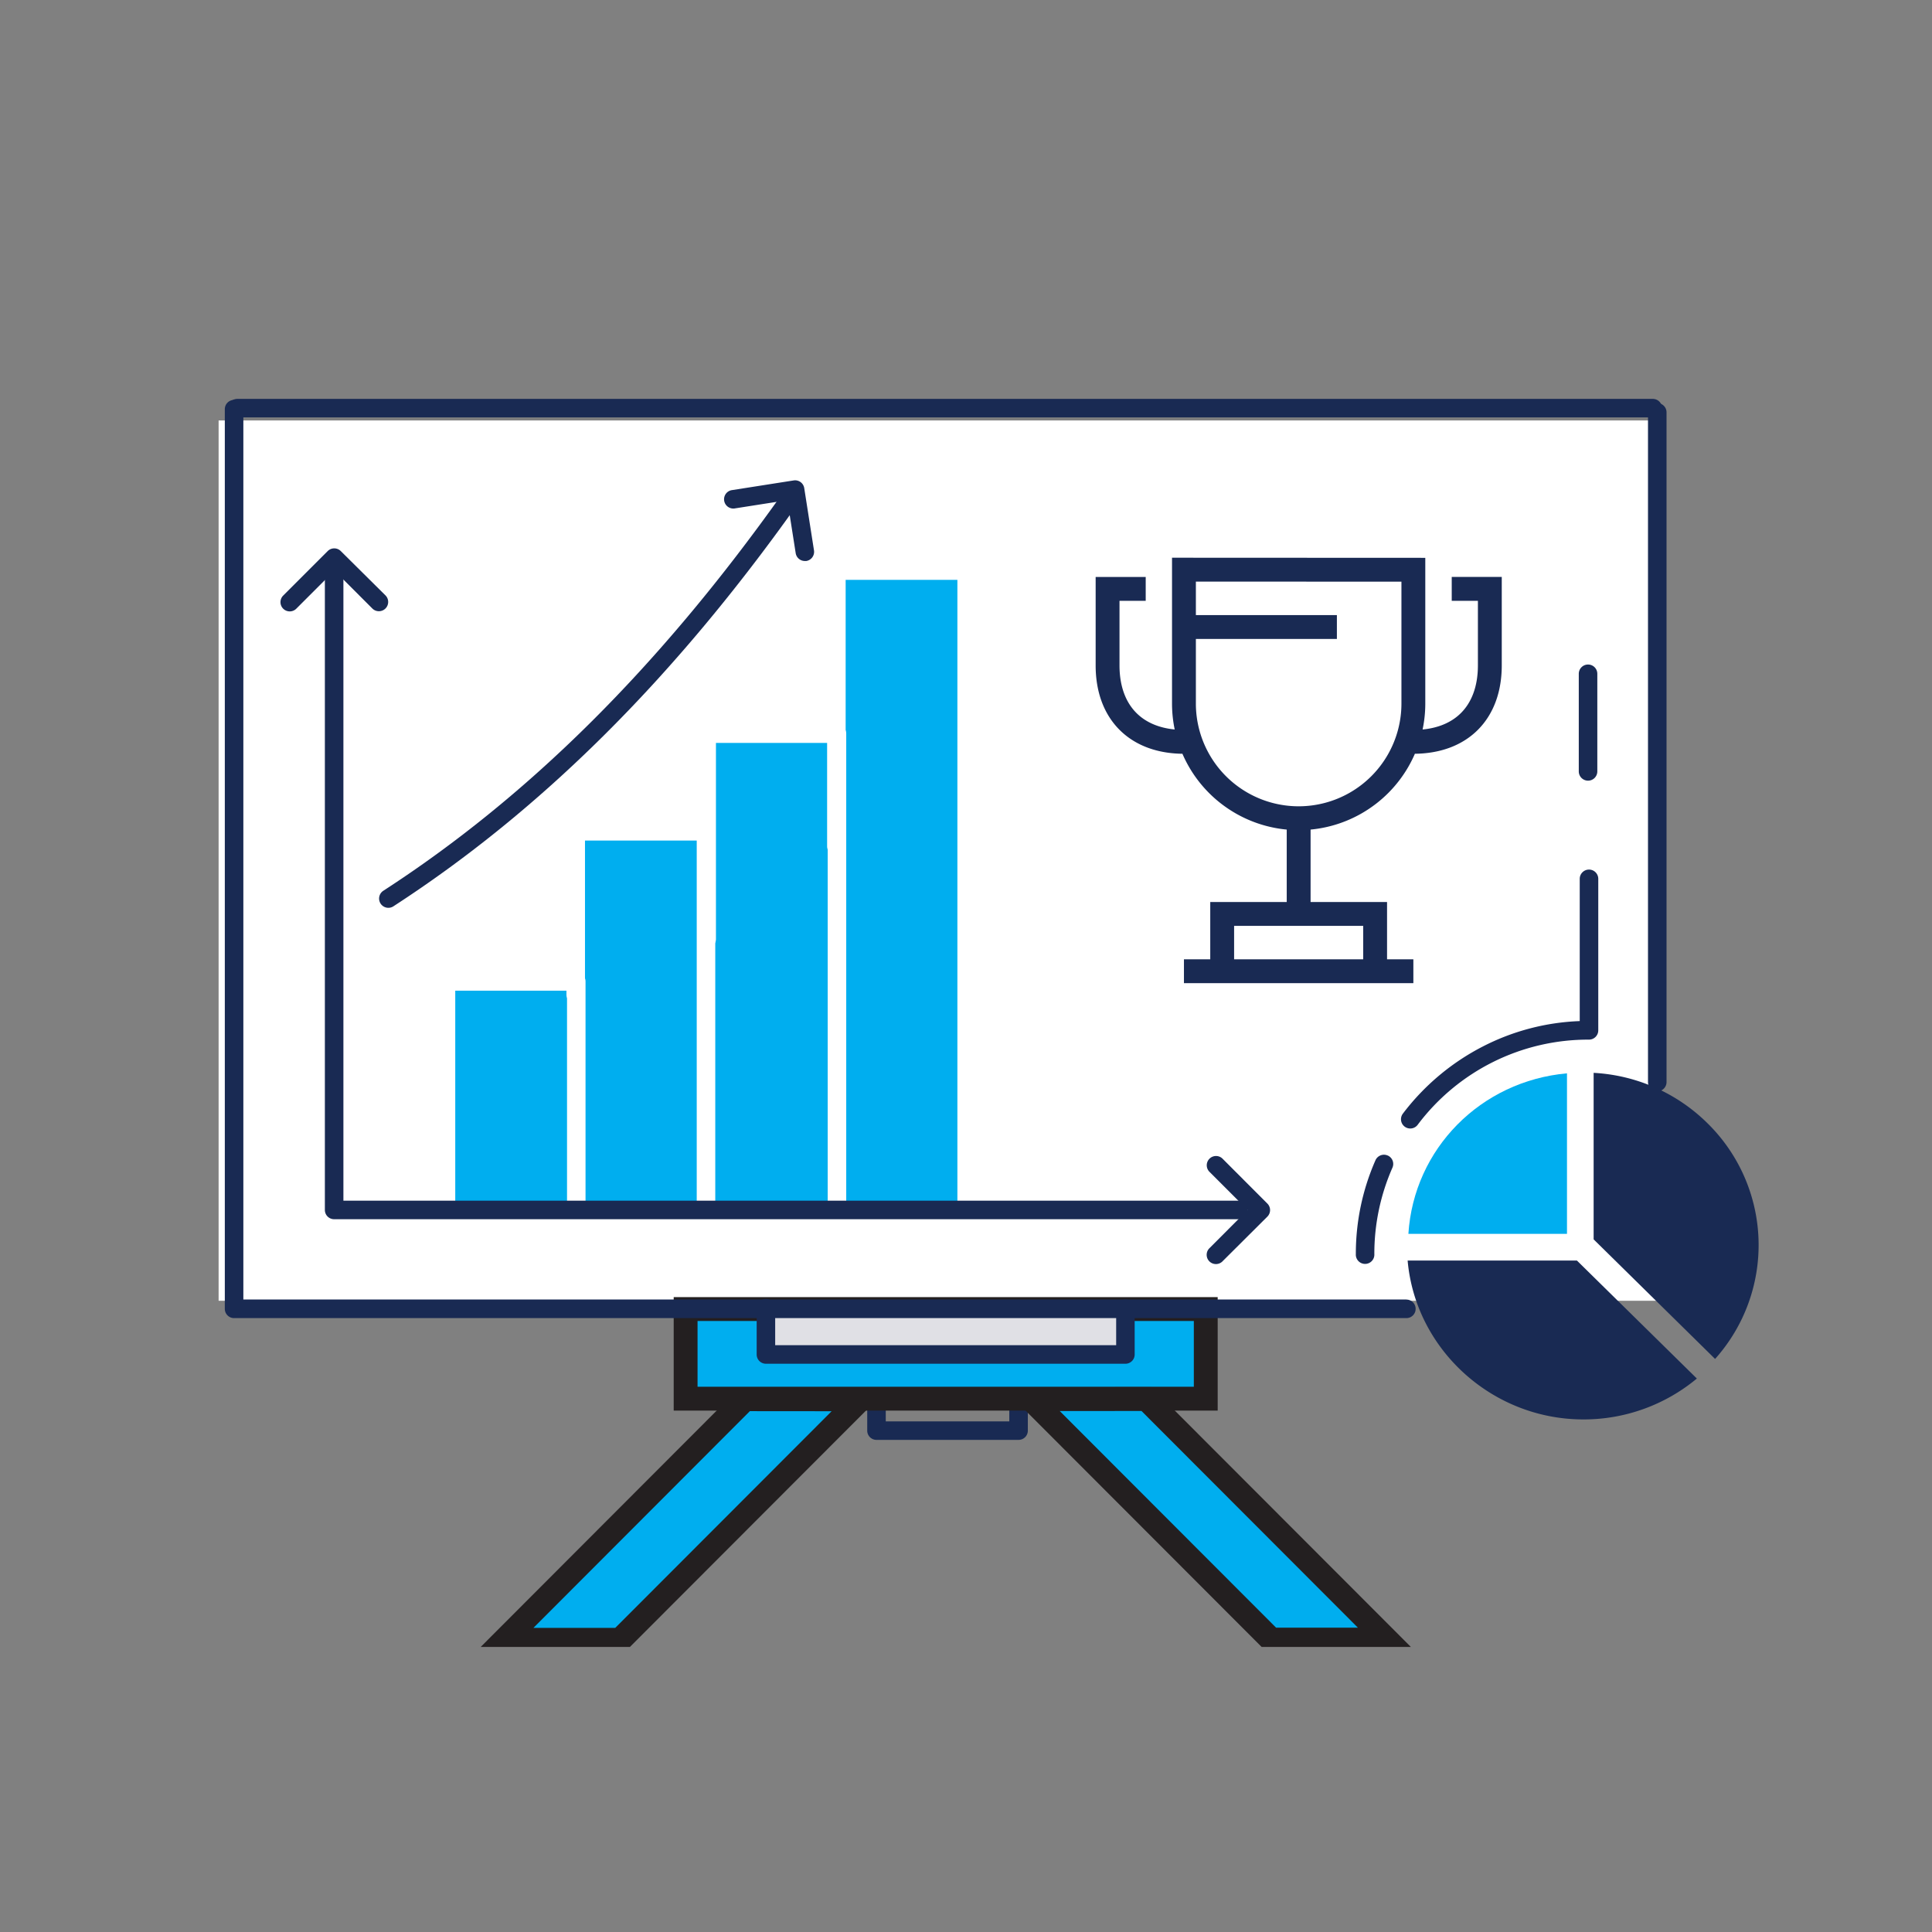 <svg id="Layer_1" data-name="Layer 1" xmlns="http://www.w3.org/2000/svg" xmlns:xlink="http://www.w3.org/1999/xlink" viewBox="0 0 566.93 566.93"><rect x="0" y="0" width="566.93" height="566.93" fill="#808080" stroke="none"/><defs><style>.cls-1,.cls-6,.cls-8{fill:none;}.cls-2{fill:#fff;}.cls-3{clip-path:url(#clip-path);}.cls-4{fill:#192a53;}.cls-5{fill:#00aeef;}.cls-6{stroke:#231f20;}.cls-6,.cls-8{stroke-miterlimit:10;stroke-width:7px;}.cls-7{fill:#e0e0e5;}.cls-8{stroke:#192a53;}</style><clipPath id="clip-path"><rect class="cls-1" x="64.15" y="117.05" width="451.9" height="366.23"/></clipPath></defs><rect class="cls-2" x="64.15" y="123.38" width="422" height="258.32"/><g class="cls-3"><path class="cls-4" d="M298.89,405.49a2.71,2.71,0,0,0-2.72,2.71v8.89H259.92V408.2a2.72,2.72,0,0,0-5.44,0v11.61a2.71,2.71,0,0,0,2.72,2.71h41.69a2.71,2.71,0,0,0,2.72-2.71V408.2a2.71,2.71,0,0,0-2.72-2.71"/></g><rect class="cls-5" x="201.19" y="384.13" width="152.63" height="26.3"/><rect class="cls-6" x="201.19" y="384.13" width="152.63" height="26.3"/><polygon class="cls-5" points="148.1 481.18 182 481.18 252.47 410.62 218.59 410.59 148.1 481.18"/><g class="cls-3"><polygon class="cls-6" points="148.1 481.18 182 481.18 252.47 410.62 218.59 410.59 148.1 481.18"/></g><polygon class="cls-5" points="302.54 410.57 373 481.12 406.9 481.12 336.41 410.54 302.54 410.57"/><g class="cls-3"><polygon class="cls-6" points="302.54 410.57 373 481.12 406.9 481.12 336.41 410.54 302.54 410.57"/></g><rect class="cls-5" x="130.88" y="287.98" width="38.23" height="67.07"/><polygon class="cls-5" points="168.93 355.23 207.17 355.05 207.17 243.93 168.94 243.93 168.93 355.23"/><polygon class="cls-5" points="207.35 354.87 245.6 355.05 245.6 215.29 207.37 215.29 207.35 354.87"/><polygon class="cls-5" points="245.78 355.23 283.66 355.05 283.66 167.44 245.43 167.44 245.78 355.23"/><rect class="cls-7" x="224.75" y="384.05" width="105.49" height="13.41"/><g class="cls-3"><path class="cls-4" d="M485,117.05H69.64a2.72,2.72,0,0,0,0,5.44H485a2.72,2.72,0,0,0,0-5.44"/><path class="cls-4" d="M412.72,381.33H71.41V120.07a2.72,2.72,0,0,0-5.44,0v264a2.72,2.72,0,0,0,2.72,2.72h344a2.72,2.72,0,0,0,0-5.44"/><path class="cls-4" d="M486.31,118.32a2.72,2.72,0,0,0-2.72,2.72V317.53a2.72,2.72,0,0,0,5.44,0V121a2.72,2.72,0,0,0-2.72-2.72"/><path class="cls-4" d="M358.81,340.07a2.72,2.72,0,1,0-3.84,3.85l11.13,11.13L355,366.18a2.72,2.72,0,1,0,3.84,3.84l13.05-13a2.71,2.71,0,0,0,0-3.85Z"/><path class="cls-4" d="M100,161.71a2.72,2.72,0,0,0-3.84,0l-13,13a2.72,2.72,0,1,0,3.84,3.85l11.13-11.13,11.13,11.13a2.72,2.72,0,1,0,3.85-3.85Z"/><path class="cls-2" d="M169.11,285.26H130.88a2.72,2.72,0,0,0-2.72,2.72v67.07a2.72,2.72,0,1,0,5.43,0V290.7h32.8v64.35a2.72,2.72,0,1,0,5.43,0V288a2.71,2.71,0,0,0-2.71-2.72"/><path class="cls-2" d="M207.17,241.22H168.94a2.71,2.71,0,0,0-2.72,2.71v47.91a2.72,2.72,0,0,0,5.44,0V246.65h32.79v108.4a2.72,2.72,0,0,0,5.44,0V243.93a2.71,2.71,0,0,0-2.72-2.71"/><path class="cls-2" d="M245.6,212.58H207.37a2.71,2.71,0,0,0-2.72,2.71v60.25a2.72,2.72,0,1,0,5.44,0V218h32.79v137a2.72,2.72,0,1,0,5.44,0V215.29a2.71,2.71,0,0,0-2.72-2.71"/><path class="cls-2" d="M283.66,164.72H245.43a2.72,2.72,0,0,0-2.72,2.72v80.88a2.72,2.72,0,0,0,5.44,0V170.16h32.79V355.05a2.72,2.72,0,1,0,5.44,0V167.44a2.72,2.72,0,0,0-2.72-2.72"/><path class="cls-4" d="M236,143.25a2.71,2.71,0,0,0-3.1-2.27l-18.24,2.86a2.72,2.72,0,0,0,.84,5.37l15.55-2.44,2.44,15.55a2.72,2.72,0,0,0,2.68,2.3l.43,0a2.73,2.73,0,0,0,2.26-3.11Z"/><path class="cls-4" d="M233,144.75a2.72,2.72,0,0,0-3.8.64c-35.84,50.37-74,88.32-116.72,116a2.72,2.72,0,0,0,1.49,5,2.66,2.66,0,0,0,1.47-.44c43.28-28.08,82-66.49,118.2-117.43a2.72,2.72,0,0,0-.64-3.79"/><path class="cls-4" d="M466.28,255.17a2.72,2.72,0,0,0-2.72,2.72v41.74A67.47,67.47,0,0,0,435.29,307a69,69,0,0,0-23.63,19.79,2.72,2.72,0,0,0,2.17,4.36,2.7,2.7,0,0,0,2.17-1.08,62.55,62.55,0,0,1,50.28-25A2.72,2.72,0,0,0,469,302.3V257.89a2.72,2.72,0,0,0-2.72-2.72"/><path class="cls-4" d="M407.21,339.08a2.72,2.72,0,0,0-3.59,1.39A68.06,68.06,0,0,0,397.86,368a2.72,2.72,0,1,0,5.43,0,62.56,62.56,0,0,1,5.31-25.35,2.71,2.71,0,0,0-1.39-3.58"/><path class="cls-4" d="M330.25,381.33a2.72,2.72,0,0,0-2.72,2.72v10.69H227.47V384.05a2.72,2.72,0,1,0-5.43,0v13.41a2.71,2.71,0,0,0,2.71,2.72h105.5a2.71,2.71,0,0,0,2.71-2.72V384.05a2.71,2.71,0,0,0-2.71-2.72"/><path class="cls-4" d="M466,195a2.72,2.72,0,0,0-2.72,2.72v28.64a2.72,2.72,0,0,0,5.44,0V197.71A2.72,2.72,0,0,0,466,195"/><path class="cls-8" d="M414.74,217.69c13.95,0,22.44-8.5,22.44-22.45V172.8H426m-78.54,44.89c-13.95,0-22.45-8.5-22.45-22.44V172.81H336.2M347.42,184H392.3M347.42,285h67.32m-56.1,0V268.19h44.88V285m-22.44-44.9v28.06m-33.66-101v39.28a33.66,33.66,0,0,0,67.32,0V167.19Z"/><path class="cls-4" d="M467.64,314.82v48.86l35.64,35.09A50.09,50.09,0,0,0,501,329.56a51.41,51.41,0,0,0-33.35-14.74"/><path class="cls-5" d="M459.82,362.07H413.28c1.6-25,21.23-44.84,46.54-47.11Z"/><path class="cls-4" d="M413.06,369.9c2.27,26,24.71,46.61,51.56,46.62a51.91,51.91,0,0,0,33.31-12L462.74,369.9Z"/><path class="cls-4" d="M363.42,352.33H100.77V167.26a2.72,2.72,0,1,0-5.44,0V355.05a2.72,2.72,0,0,0,2.72,2.72H363.42a2.72,2.72,0,0,0,0-5.44"/></g></svg>